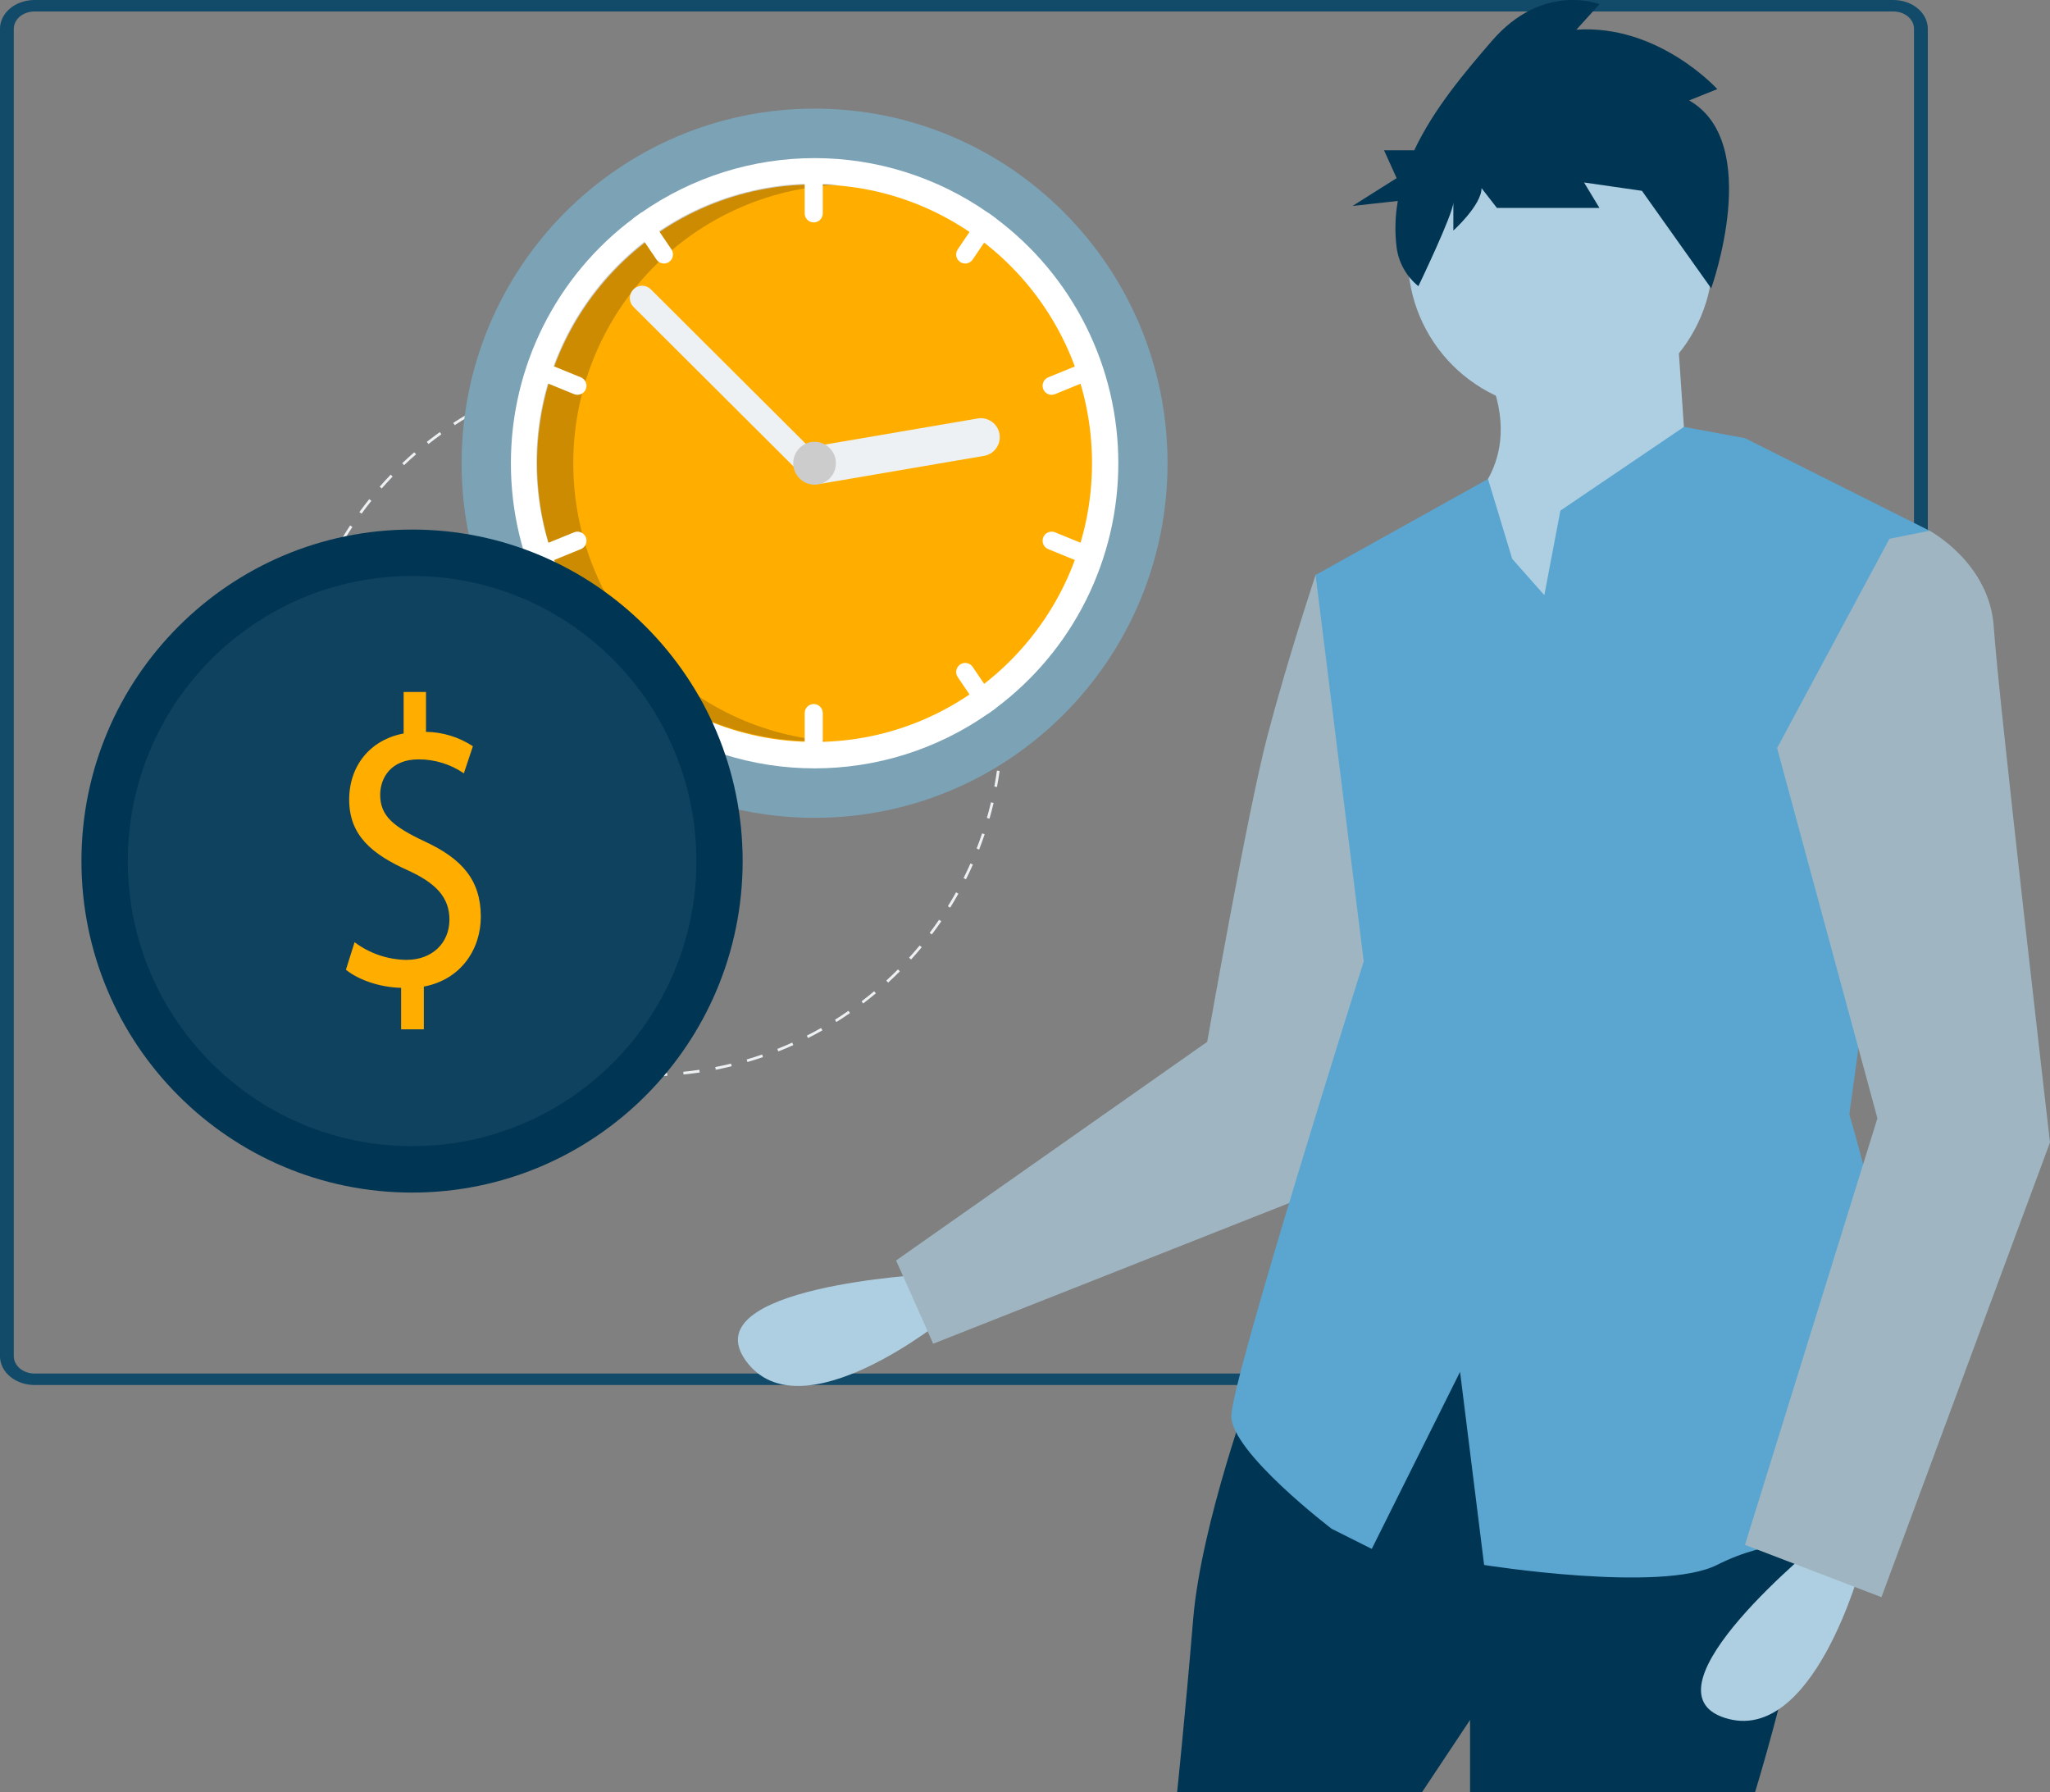 <svg width="151" height="132" viewBox="0 0 151 132" fill="none" xmlns="http://www.w3.org/2000/svg">
<rect x="0" y="0" width="151" height="132" fill="#808080" stroke="none"/>
<g clip-path="url(#clip0_5793_4115)">
<path d="M73.805 55.22C73.827 54.944 73.845 54.666 73.859 54.392L73.66 54.382C73.641 54.775 73.611 55.175 73.574 55.569L73.772 55.588C73.784 55.465 73.794 55.343 73.805 55.22ZM73.631 56.778L73.434 56.75C73.378 57.141 73.313 57.535 73.24 57.924L73.436 57.961C73.51 57.569 73.575 57.172 73.631 56.778V56.778ZM73.893 53.194C73.895 52.796 73.888 52.393 73.871 51.996L73.672 52.004C73.688 52.398 73.695 52.798 73.693 53.193L73.893 53.194ZM73.187 59.133L72.994 59.087C72.903 59.472 72.802 59.859 72.694 60.238L72.885 60.293C72.994 59.911 73.096 59.521 73.187 59.133V59.133ZM73.795 50.8C73.761 50.404 73.717 50.003 73.665 49.608L73.467 49.635C73.519 50.026 73.563 50.424 73.597 50.817L73.795 50.8ZM72.53 61.437L72.341 61.374C72.215 61.749 72.079 62.125 71.936 62.493L72.122 62.565C72.266 62.194 72.403 61.815 72.53 61.437ZM73.479 48.424C73.408 48.032 73.327 47.637 73.239 47.25L73.045 47.294C73.132 47.679 73.213 48.071 73.283 48.459L73.479 48.424ZM71.663 63.672L71.481 63.591C71.321 63.952 71.151 64.314 70.975 64.668L71.153 64.757C71.331 64.4 71.502 64.035 71.663 63.672ZM72.944 46.085C72.837 45.701 72.72 45.314 72.595 44.935L72.406 44.997C72.53 45.373 72.646 45.757 72.752 46.138L72.944 46.085ZM70.595 65.814L70.421 65.717C70.229 66.061 70.027 66.405 69.819 66.741L69.988 66.846C70.198 66.507 70.402 66.16 70.595 65.814ZM69.335 67.848L69.171 67.736C68.947 68.062 68.714 68.387 68.477 68.701L68.636 68.82C68.875 68.504 69.11 68.177 69.335 67.848V67.848ZM67.894 69.76L67.74 69.633C67.489 69.937 67.227 70.239 66.961 70.531L67.109 70.665C67.376 70.371 67.64 70.066 67.894 69.76V69.76ZM70.086 39.496C69.879 39.157 69.661 38.817 69.438 38.486L69.273 38.597C69.494 38.925 69.71 39.263 69.915 39.599L70.086 39.496ZM66.283 71.533L66.142 71.393C65.864 71.673 65.575 71.95 65.284 72.217L65.419 72.364C65.712 72.094 66.003 71.815 66.283 71.533V71.533ZM68.746 37.506C68.509 37.186 68.261 36.868 68.01 36.559L67.855 36.685C68.105 36.991 68.351 37.307 68.586 37.624L68.746 37.506ZM64.517 73.154L64.389 73.001C64.086 73.255 63.773 73.505 63.459 73.744L63.58 73.902C63.896 73.661 64.211 73.41 64.517 73.154V73.154ZM67.231 35.647C66.966 35.35 66.69 35.055 66.412 34.771L66.27 34.911C66.546 35.192 66.819 35.485 67.083 35.78L67.231 35.647ZM62.61 74.608L62.496 74.444C62.171 74.669 61.837 74.89 61.502 75.1L61.608 75.268C61.945 75.057 62.282 74.835 62.61 74.608ZM65.554 33.934C65.264 33.663 64.963 33.395 64.66 33.137L64.53 33.288C64.831 33.544 65.13 33.81 65.419 34.08L65.554 33.934ZM60.577 75.882L60.479 75.709C60.135 75.904 59.781 76.093 59.428 76.271L59.519 76.449C59.874 76.269 60.23 76.078 60.577 75.882ZM63.73 32.381C63.416 32.138 63.092 31.898 62.766 31.669L62.651 31.832C62.974 32.059 63.296 32.297 63.607 32.539L63.73 32.381ZM58.435 76.967L58.353 76.785C57.993 76.948 57.623 77.104 57.255 77.249L57.329 77.434C57.7 77.288 58.072 77.13 58.435 76.967L58.435 76.967ZM56.202 77.851L56.137 77.662C55.763 77.791 55.38 77.912 55 78.024L55.056 78.215C55.439 78.103 55.825 77.98 56.202 77.851L56.202 77.851ZM59.697 29.808C59.344 29.627 58.982 29.45 58.621 29.285L58.538 29.465C58.896 29.63 59.255 29.805 59.606 29.985L59.697 29.808ZM53.895 78.525L53.847 78.332C53.464 78.425 53.073 78.511 52.685 78.586L52.723 78.782C53.114 78.706 53.508 78.619 53.895 78.525V78.525ZM57.52 28.81C57.151 28.661 56.773 28.518 56.398 28.386L56.331 28.574C56.705 28.705 57.079 28.846 57.445 28.994L57.52 28.81ZM51.54 78.984L51.511 78.787C51.121 78.844 50.724 78.894 50.33 78.933L50.35 79.131C50.747 79.091 51.147 79.042 51.54 78.984ZM55.257 28.014C54.876 27.9 54.487 27.793 54.1 27.696L54.052 27.889C54.435 27.985 54.821 28.091 55.2 28.205L55.257 28.014ZM49.154 79.224L49.143 79.025C48.75 79.046 48.349 79.059 47.953 79.062L47.955 79.261C48.354 79.258 48.758 79.245 49.154 79.224ZM52.931 27.43C52.541 27.351 52.144 27.28 51.75 27.219L51.719 27.415C52.111 27.476 52.505 27.547 52.891 27.625L52.931 27.43ZM46.756 79.245L46.763 79.046C46.368 79.031 45.968 79.007 45.575 78.975L45.559 79.174C45.955 79.206 46.358 79.23 46.756 79.245ZM50.561 27.061C50.318 27.034 50.07 27.01 49.824 26.99C49.671 26.977 49.518 26.966 49.366 26.956L49.353 27.155C49.504 27.165 49.656 27.176 49.807 27.189C50.052 27.209 50.298 27.232 50.539 27.259L50.561 27.061ZM48.164 27.105L48.167 26.906C47.769 26.898 47.365 26.9 46.968 26.91L46.973 27.109C47.367 27.099 47.768 27.098 48.164 27.105L48.164 27.105ZM42.734 78.614C42.346 78.542 42.159 78.472 41.774 78.382L41.729 78.576C42.117 78.666 42.413 78.741 42.804 78.813L42.734 78.614ZM45.784 27.167L45.77 26.969C45.372 26.997 44.97 27.036 44.576 27.082L44.599 27.28C44.991 27.234 45.389 27.196 45.784 27.167L45.784 27.167ZM40.621 78.086C40.24 77.979 39.857 77.862 39.483 77.738L39.42 77.927C39.797 78.052 40.183 78.17 40.567 78.278L40.621 78.086ZM43.421 27.447L43.388 27.251C42.996 27.316 42.599 27.39 42.21 27.473L42.251 27.668C42.638 27.586 43.031 27.511 43.421 27.447ZM38.362 77.337C37.993 77.195 37.623 77.043 37.261 76.885L37.181 77.067C37.546 77.227 37.919 77.38 38.291 77.523L38.362 77.337ZM41.09 27.944L41.039 27.751C40.653 27.852 40.264 27.964 39.884 28.083L39.943 28.273C40.321 28.155 40.707 28.044 41.09 27.944V27.944ZM36.182 76.383C35.828 76.208 35.474 76.023 35.129 75.833L35.033 76.007C35.38 76.199 35.737 76.385 36.093 76.561L36.182 76.383ZM38.813 28.654L38.745 28.467C38.37 28.603 37.993 28.75 37.626 28.903L37.702 29.087C38.067 28.935 38.441 28.789 38.813 28.654ZM34.103 75.235C33.767 75.029 33.431 74.812 33.104 74.59L32.992 74.755C33.321 74.978 33.66 75.197 33.998 75.404L34.103 75.235ZM36.613 29.57L36.528 29.39C36.167 29.56 35.806 29.74 35.453 29.927L35.547 30.103C35.897 29.918 36.255 29.738 36.613 29.57ZM32.136 73.9C31.819 73.663 31.505 73.417 31.2 73.167L31.074 73.321C31.38 73.572 31.698 73.821 32.017 74.06L32.136 73.9ZM34.507 30.683L34.406 30.512C34.062 30.714 33.719 30.927 33.386 31.144L33.494 31.311C33.825 31.095 34.166 30.884 34.507 30.683ZM30.299 72.391C30.005 72.127 29.714 71.852 29.433 71.575L29.293 71.717C29.576 71.996 29.869 72.272 30.165 72.539L30.299 72.391ZM32.512 31.983L32.396 31.822C32.073 32.054 31.751 32.297 31.438 32.544L31.562 32.7C31.872 32.455 32.192 32.214 32.512 31.983ZM28.605 70.721C28.337 70.43 28.072 70.13 27.817 69.829L27.665 69.957C27.921 70.261 28.189 70.563 28.459 70.856L28.605 70.721ZM30.645 33.459L30.514 33.309C30.213 33.57 29.915 33.841 29.627 34.114L29.764 34.259C30.05 33.987 30.346 33.718 30.645 33.459L30.645 33.459ZM27.07 68.902C26.829 68.588 26.592 68.266 26.366 67.942L26.203 68.056C26.431 68.382 26.669 68.707 26.913 69.024L27.07 68.902ZM28.921 35.097L28.777 34.959C28.502 35.246 28.229 35.543 27.967 35.842L28.117 35.973C28.377 35.676 28.648 35.382 28.921 35.097L28.921 35.097ZM27.354 36.885L27.198 36.761C26.95 37.071 26.706 37.391 26.472 37.713L26.633 37.83C26.865 37.511 27.107 37.193 27.354 36.885L27.354 36.885ZM25.957 38.807L25.79 38.697C25.572 39.029 25.358 39.37 25.155 39.711L25.326 39.813C25.528 39.475 25.74 39.136 25.957 38.807ZM23.54 62.715C23.392 62.347 23.252 61.972 23.122 61.599L22.934 61.664C23.065 62.04 23.206 62.419 23.355 62.789L23.54 62.715ZM24.743 40.847L24.567 40.753C24.38 41.103 24.198 41.462 24.028 41.82L24.208 41.906C24.377 41.551 24.557 41.194 24.743 40.847ZM22.756 60.464C22.644 60.085 22.538 59.698 22.443 59.313L22.25 59.361C22.346 59.748 22.452 60.139 22.565 60.52L22.756 60.464ZM23.721 42.991L23.537 42.914C23.383 43.281 23.235 43.656 23.098 44.029L23.285 44.098C23.421 43.727 23.567 43.355 23.721 42.991L23.721 42.991ZM22.184 58.152C22.107 57.765 22.038 57.371 21.979 56.98L21.782 57.01C21.842 57.403 21.911 57.8 21.989 58.191L22.184 58.152ZM22.9 45.223L22.71 45.163C22.59 45.542 22.477 45.93 22.375 46.314L22.567 46.365C22.669 45.984 22.781 45.599 22.9 45.223ZM21.829 55.8C21.788 55.408 21.755 55.009 21.732 54.615L21.533 54.626C21.556 55.024 21.589 55.426 21.63 55.821L21.829 55.8ZM22.288 47.521L22.093 47.479C22.009 47.867 21.932 48.263 21.865 48.655L22.061 48.689C22.128 48.3 22.204 47.907 22.288 47.521ZM21.69 53.426C21.686 53.032 21.69 52.632 21.703 52.237L21.504 52.23C21.49 52.629 21.486 53.032 21.491 53.429L21.69 53.426ZM21.889 49.866L21.691 49.841C21.646 50.205 21.608 50.575 21.578 50.944L21.57 51.034L21.769 51.049L21.776 50.96C21.806 50.595 21.844 50.226 21.889 49.866V49.866Z" fill="#EDF1F3"/>
<path d="M2.536 0H139.463C140.135 0.001 140.78 0.224 141.255 0.621C141.731 1.018 141.998 1.556 141.999 2.118V99.882C141.998 100.444 141.731 100.982 141.255 101.379C140.78 101.776 140.135 101.999 139.463 102H2.536C1.863 101.999 1.218 101.776 0.743 101.379C0.267 100.982 -0 100.444 -0.001 99.882V2.118C-0 1.556 0.267 1.018 0.743 0.621C1.218 0.224 1.863 0.001 2.536 0ZM1.016 99.882C1.016 100.219 1.176 100.542 1.461 100.781C1.746 101.019 2.132 101.154 2.536 101.155H139.463C139.866 101.155 140.253 101.02 140.538 100.781C140.823 100.543 140.983 100.219 140.983 99.882V2.118C140.983 1.781 140.823 1.457 140.538 1.218C140.253 0.98 139.866 0.845 139.463 0.845H2.536C2.132 0.846 1.746 0.981 1.461 1.219C1.176 1.458 1.016 1.781 1.016 2.118V99.882Z" fill="#124A69"/>
<path d="M60 8C45.641 8 34.001 19.692 34.001 34.115C34.001 48.538 45.641 60.23 60 60.23C74.359 60.23 85.999 48.538 85.999 34.115C85.999 19.692 74.359 8 60 8Z" fill="#7CA2B6"/>
<path d="M37.632 34.115C37.629 30.609 38.444 27.151 40.012 24.018C41.581 20.885 43.858 18.165 46.661 16.076C46.849 15.935 47.04 15.798 47.232 15.665C50.981 13.047 55.437 11.644 60.003 11.644C64.569 11.644 69.025 13.047 72.774 15.665C72.966 15.798 73.157 15.935 73.345 16.076C76.146 18.167 78.422 20.888 79.99 24.02C81.558 27.152 82.374 30.609 82.374 34.115C82.374 37.621 81.558 41.078 79.99 44.211C78.422 47.343 76.146 50.063 73.345 52.154C73.157 52.295 72.966 52.432 72.774 52.566C69.025 55.184 64.569 56.587 60.003 56.587C55.437 56.587 50.981 55.184 47.232 52.566C47.04 52.432 46.849 52.295 46.661 52.154C43.858 50.065 41.581 47.345 40.012 44.212C38.444 41.08 37.629 37.622 37.632 34.115V34.115Z" fill="white"/>
<path d="M59.999 13.587C48.712 13.587 39.562 22.778 39.562 34.115C39.562 45.452 48.712 54.643 59.999 54.643C71.286 54.643 80.436 45.452 80.436 34.115C80.436 22.778 71.286 13.587 59.999 13.587Z" fill="#FFAE00"/>
<path opacity="0.2" d="M59.95 54.586C60.26 54.586 60.567 54.578 60.874 54.564C55.709 54.108 50.909 51.697 47.447 47.819C43.986 43.941 42.121 38.887 42.231 33.68C42.341 28.473 44.418 23.502 48.04 19.776C51.662 16.049 56.559 13.845 61.739 13.609C61.149 13.558 60.553 13.53 59.95 13.53C54.53 13.53 49.331 15.693 45.499 19.543C41.666 23.392 39.513 28.614 39.513 34.058C39.513 39.502 41.666 44.724 45.499 48.573C49.331 52.423 54.53 54.586 59.95 54.586V54.586Z" fill="black"/>
<path d="M59.938 56.101C60.114 56.1 60.283 56.03 60.408 55.905C60.533 55.779 60.603 55.61 60.603 55.433V52.517C60.603 52.34 60.533 52.17 60.408 52.045C60.283 51.92 60.114 51.849 59.938 51.849C59.761 51.849 59.592 51.92 59.467 52.045C59.342 52.17 59.272 52.34 59.272 52.517V55.433C59.272 55.61 59.342 55.779 59.467 55.905C59.592 56.03 59.761 56.1 59.938 56.101V56.101Z" fill="white"/>
<path d="M46.659 52.154C46.846 52.295 47.037 52.432 47.23 52.566C47.345 52.574 47.46 52.551 47.564 52.5C47.668 52.449 47.757 52.372 47.822 52.276L49.456 49.867C49.555 49.721 49.592 49.541 49.559 49.367C49.526 49.193 49.426 49.039 49.28 48.939C49.135 48.839 48.955 48.802 48.782 48.835C48.609 48.868 48.456 48.969 48.356 49.115L46.723 51.524C46.661 51.615 46.622 51.721 46.611 51.831C46.6 51.941 46.616 52.052 46.659 52.154V52.154Z" fill="white"/>
<path d="M39.231 41.171C39.264 41.252 39.312 41.326 39.374 41.389C39.435 41.451 39.508 41.501 39.589 41.535C39.669 41.569 39.755 41.587 39.843 41.587C39.93 41.588 40.016 41.571 40.097 41.538L42.786 40.441C42.95 40.374 43.08 40.245 43.148 40.082C43.217 39.919 43.218 39.735 43.152 39.571C43.085 39.407 42.957 39.276 42.794 39.207C42.632 39.138 42.449 39.137 42.286 39.203L39.596 40.3C39.433 40.367 39.303 40.497 39.235 40.66C39.166 40.823 39.165 41.007 39.231 41.171Z" fill="white"/>
<path d="M70.546 49.867L72.179 52.276C72.244 52.372 72.333 52.449 72.437 52.5C72.541 52.551 72.656 52.574 72.772 52.566C72.964 52.432 73.155 52.295 73.343 52.154C73.385 52.052 73.401 51.941 73.39 51.831C73.379 51.721 73.341 51.615 73.278 51.524L71.645 49.115C71.545 48.969 71.392 48.868 71.219 48.835C71.046 48.802 70.867 48.839 70.721 48.939C70.575 49.039 70.475 49.193 70.442 49.367C70.409 49.541 70.446 49.721 70.546 49.867V49.867Z" fill="white"/>
<path d="M77.21 40.441L79.899 41.538C80.063 41.604 80.246 41.603 80.408 41.534C80.571 41.465 80.699 41.334 80.766 41.17C80.832 41.006 80.831 40.822 80.762 40.659C80.694 40.496 80.563 40.367 80.4 40.3L77.71 39.203C77.547 39.137 77.364 39.138 77.202 39.207C77.039 39.276 76.911 39.407 76.845 39.571C76.778 39.735 76.779 39.919 76.848 40.082C76.916 40.245 77.047 40.374 77.21 40.441V40.441Z" fill="white"/>
<path d="M59.938 16.381C60.114 16.381 60.283 16.31 60.408 16.185C60.533 16.06 60.603 15.89 60.603 15.713V12.798C60.603 12.621 60.533 12.451 60.408 12.325C60.283 12.2 60.114 12.13 59.938 12.13C59.761 12.13 59.592 12.2 59.467 12.325C59.342 12.451 59.272 12.621 59.272 12.798V15.713C59.272 15.89 59.342 16.06 59.467 16.185C59.592 16.31 59.761 16.381 59.938 16.381V16.381Z" fill="white"/>
<path d="M46.723 16.707L48.356 19.115C48.406 19.188 48.468 19.25 48.542 19.298C48.615 19.346 48.696 19.379 48.782 19.395C48.868 19.412 48.956 19.411 49.041 19.393C49.127 19.375 49.208 19.341 49.28 19.291C49.352 19.242 49.414 19.179 49.462 19.105C49.51 19.032 49.543 18.95 49.559 18.864C49.576 18.778 49.575 18.689 49.557 18.603C49.539 18.517 49.505 18.436 49.456 18.363L47.822 15.955C47.757 15.859 47.668 15.781 47.564 15.731C47.46 15.68 47.345 15.657 47.23 15.664C47.037 15.798 46.846 15.935 46.659 16.076C46.616 16.178 46.6 16.29 46.611 16.4C46.622 16.51 46.661 16.615 46.723 16.707Z" fill="white"/>
<path d="M39.596 27.93L42.285 29.027C42.449 29.094 42.632 29.092 42.794 29.023C42.957 28.954 43.085 28.824 43.152 28.66C43.218 28.495 43.217 28.311 43.148 28.148C43.08 27.985 42.949 27.856 42.786 27.789L40.097 26.692C39.933 26.626 39.75 26.627 39.588 26.696C39.426 26.765 39.297 26.896 39.231 27.06C39.164 27.224 39.166 27.408 39.234 27.571C39.303 27.734 39.433 27.863 39.596 27.93V27.93Z" fill="white"/>
<path d="M70.721 19.291C70.867 19.391 71.046 19.429 71.219 19.395C71.392 19.363 71.545 19.262 71.645 19.115L73.278 16.707C73.341 16.615 73.379 16.51 73.39 16.4C73.401 16.29 73.385 16.178 73.343 16.076C73.155 15.935 72.964 15.798 72.772 15.665C72.656 15.657 72.541 15.68 72.437 15.731C72.333 15.782 72.244 15.859 72.179 15.955L70.546 18.363C70.496 18.436 70.462 18.517 70.444 18.603C70.426 18.689 70.425 18.778 70.442 18.864C70.458 18.95 70.491 19.032 70.539 19.106C70.587 19.179 70.649 19.242 70.721 19.291V19.291Z" fill="white"/>
<path d="M76.845 28.66C76.878 28.741 76.926 28.815 76.988 28.878C77.049 28.94 77.122 28.99 77.202 29.024C77.283 29.058 77.369 29.076 77.456 29.076C77.544 29.077 77.63 29.06 77.711 29.027L80.4 27.93C80.564 27.863 80.694 27.734 80.762 27.571C80.831 27.408 80.832 27.224 80.766 27.06C80.699 26.896 80.571 26.765 80.408 26.696C80.246 26.627 80.063 26.626 79.9 26.692L77.21 27.789C77.047 27.856 76.917 27.986 76.849 28.149C76.78 28.312 76.779 28.496 76.845 28.66V28.66Z" fill="white"/>
<path d="M59.078 34.447C59.016 34.081 59.102 33.707 59.315 33.405C59.528 33.103 59.852 32.898 60.215 32.835L72.018 30.819C72.198 30.788 72.382 30.793 72.56 30.834C72.738 30.875 72.906 30.951 73.055 31.057C73.204 31.163 73.331 31.297 73.428 31.453C73.525 31.608 73.591 31.781 73.622 31.962C73.653 32.143 73.647 32.328 73.607 32.507C73.566 32.685 73.491 32.855 73.385 33.004C73.279 33.154 73.146 33.281 72.991 33.379C72.836 33.476 72.664 33.542 72.484 33.573L60.682 35.59C60.318 35.651 59.945 35.566 59.645 35.351C59.344 35.137 59.14 34.812 59.078 34.447V34.447Z" fill="#EDF1F3"/>
<path d="M46.655 21.312C46.824 21.141 47.054 21.044 47.295 21.043C47.535 21.042 47.766 21.137 47.937 21.307L60.642 33.969C60.813 34.139 60.909 34.37 60.91 34.612C60.911 34.853 60.816 35.085 60.647 35.257C60.477 35.428 60.247 35.525 60.007 35.526C59.766 35.527 59.535 35.432 59.365 35.262L46.66 22.601C46.489 22.43 46.393 22.199 46.392 21.957C46.391 21.716 46.486 21.484 46.655 21.312V21.312Z" fill="#EDF1F3"/>
<path d="M60 32.536C59.132 32.536 58.428 33.243 58.428 34.115C58.428 34.987 59.132 35.694 60 35.694C60.869 35.694 61.572 34.987 61.572 34.115C61.572 33.243 60.869 32.536 60 32.536Z" fill="#CCCCCC"/>
<path d="M68.334 93.848C68.334 93.848 50.907 94.752 54.966 100.252C59.025 105.752 69.692 97.025 69.692 97.025L68.334 93.848Z" fill="#AECFE1"/>
<path d="M100.451 41.458L96.904 42.347C96.904 42.347 94.835 48.571 93.356 54.202C91.878 59.833 88.922 76.727 88.922 76.727L66.005 92.829L68.738 98.96L99.269 86.896L106.068 60.13L100.451 41.458Z" fill="#9FB6C2"/>
<path d="M92.32 101.77C92.32 101.77 88.478 112.143 87.886 119.256C87.295 126.369 86.704 132 86.704 132H104.736L108.283 126.665V132H129.271C129.271 132 135.184 112.736 132.819 110.365C130.454 107.994 107.988 97.917 107.988 97.917L92.32 101.77Z" fill="#003553"/>
<path d="M114.935 30.196C108.731 30.196 103.702 25.154 103.702 18.934C103.702 12.714 108.731 7.672 114.935 7.672C121.139 7.672 126.168 12.714 126.168 18.934C126.168 25.154 121.139 30.196 114.935 30.196Z" fill="#AECFE1"/>
<path d="M123.505 23.676L124.392 36.716L113.159 51.831L107.543 37.605C107.543 37.605 112.568 34.345 109.612 27.529L123.505 23.676Z" fill="#AECFE1"/>
<path d="M90.697 104.289C90.697 106.957 98.087 112.588 98.087 112.588L101.043 114.07L107.546 101.03L109.318 115.254C109.318 115.254 122.326 117.33 126.464 115.254C130.604 113.18 132.672 114.07 138.585 111.995C144.497 109.921 136.219 82.061 136.219 82.061L142.132 39.087L129.215 32.612L128.535 32.27L126.759 31.942L124.036 31.438L114.936 37.605L114.203 41.459L113.753 43.83L111.389 41.161L109.604 35.275L96.903 42.348L100.45 70.799C100.45 70.799 90.697 101.622 90.697 104.289Z" fill="#5BA6D0"/>
<path d="M134.148 113.477C134.148 113.477 120.55 124.443 127.054 126.517C133.557 128.592 137.104 115.255 137.104 115.255L134.148 113.477Z" fill="#AECFE1"/>
<path d="M139.175 39.68L142.131 39.087C142.131 39.087 146.565 41.458 146.861 46.2C147.156 50.942 150.999 84.136 150.999 84.136L138.584 117.626L128.533 113.773L138.288 82.358L130.898 55.091L139.175 39.68Z" fill="#9FB6C2"/>
<path d="M124.419 7.396L126.495 6.563C126.495 6.563 122.153 1.77 116.113 2.187L117.812 0.312C117.812 0.312 113.659 -1.355 109.883 3.02C107.898 5.321 105.602 8.024 104.171 11.07H101.947L102.875 13.119L99.626 15.168L102.961 14.8C102.762 15.922 102.732 17.067 102.87 18.198C103.013 19.33 103.589 20.361 104.476 21.075V21.075C104.476 21.075 107.052 15.731 107.052 14.897V16.981C107.052 16.981 109.128 15.106 109.128 13.855L110.261 15.314H117.812L116.679 13.439L121.021 14.064L119.322 11.772L126.044 21.236C126.044 21.236 129.893 10.522 124.419 7.396Z" fill="#003553"/>
<path d="M30.351 87.829C16.902 87.829 5.999 76.898 5.999 63.415C5.999 49.931 16.902 39 30.351 39C43.8 39 54.702 49.931 54.702 63.415C54.702 76.898 43.8 87.829 30.351 87.829Z" fill="#003553"/>
<path opacity="0.1" d="M30.354 84.411C18.788 84.411 9.412 75.011 9.412 63.415C9.412 51.819 18.788 42.418 30.354 42.418C41.92 42.418 51.297 51.819 51.297 63.415C51.297 75.011 41.92 84.411 30.354 84.411Z" fill="#9FB6C2"/>
<path d="M29.545 75.805V72.749C28.004 72.718 26.41 72.174 25.48 71.417L26.118 69.39C27.223 70.22 28.563 70.676 29.944 70.691C31.83 70.691 33.105 69.45 33.105 67.726C33.105 66.062 32.069 65.033 30.103 64.125C27.393 62.915 25.72 61.523 25.72 58.891C25.72 56.379 27.287 54.473 29.731 54.019V50.963H31.378V53.898C32.606 53.915 33.804 54.282 34.832 54.957L34.167 56.954C33.182 56.278 32.014 55.919 30.82 55.925C28.775 55.925 28.004 57.317 28.004 58.528C28.004 60.101 28.987 60.888 31.299 61.977C34.035 63.248 35.416 64.821 35.416 67.514C35.416 69.904 33.955 72.144 31.219 72.658V75.805H29.545Z" fill="#FFAE00"/>
</g>
<defs>
<clipPath id="clip0_5793_4115">
<rect width="150.999" height="132" fill="white" transform="matrix(-1 0 0 1 150.999 0)"/>
</clipPath>
</defs>
</svg>
